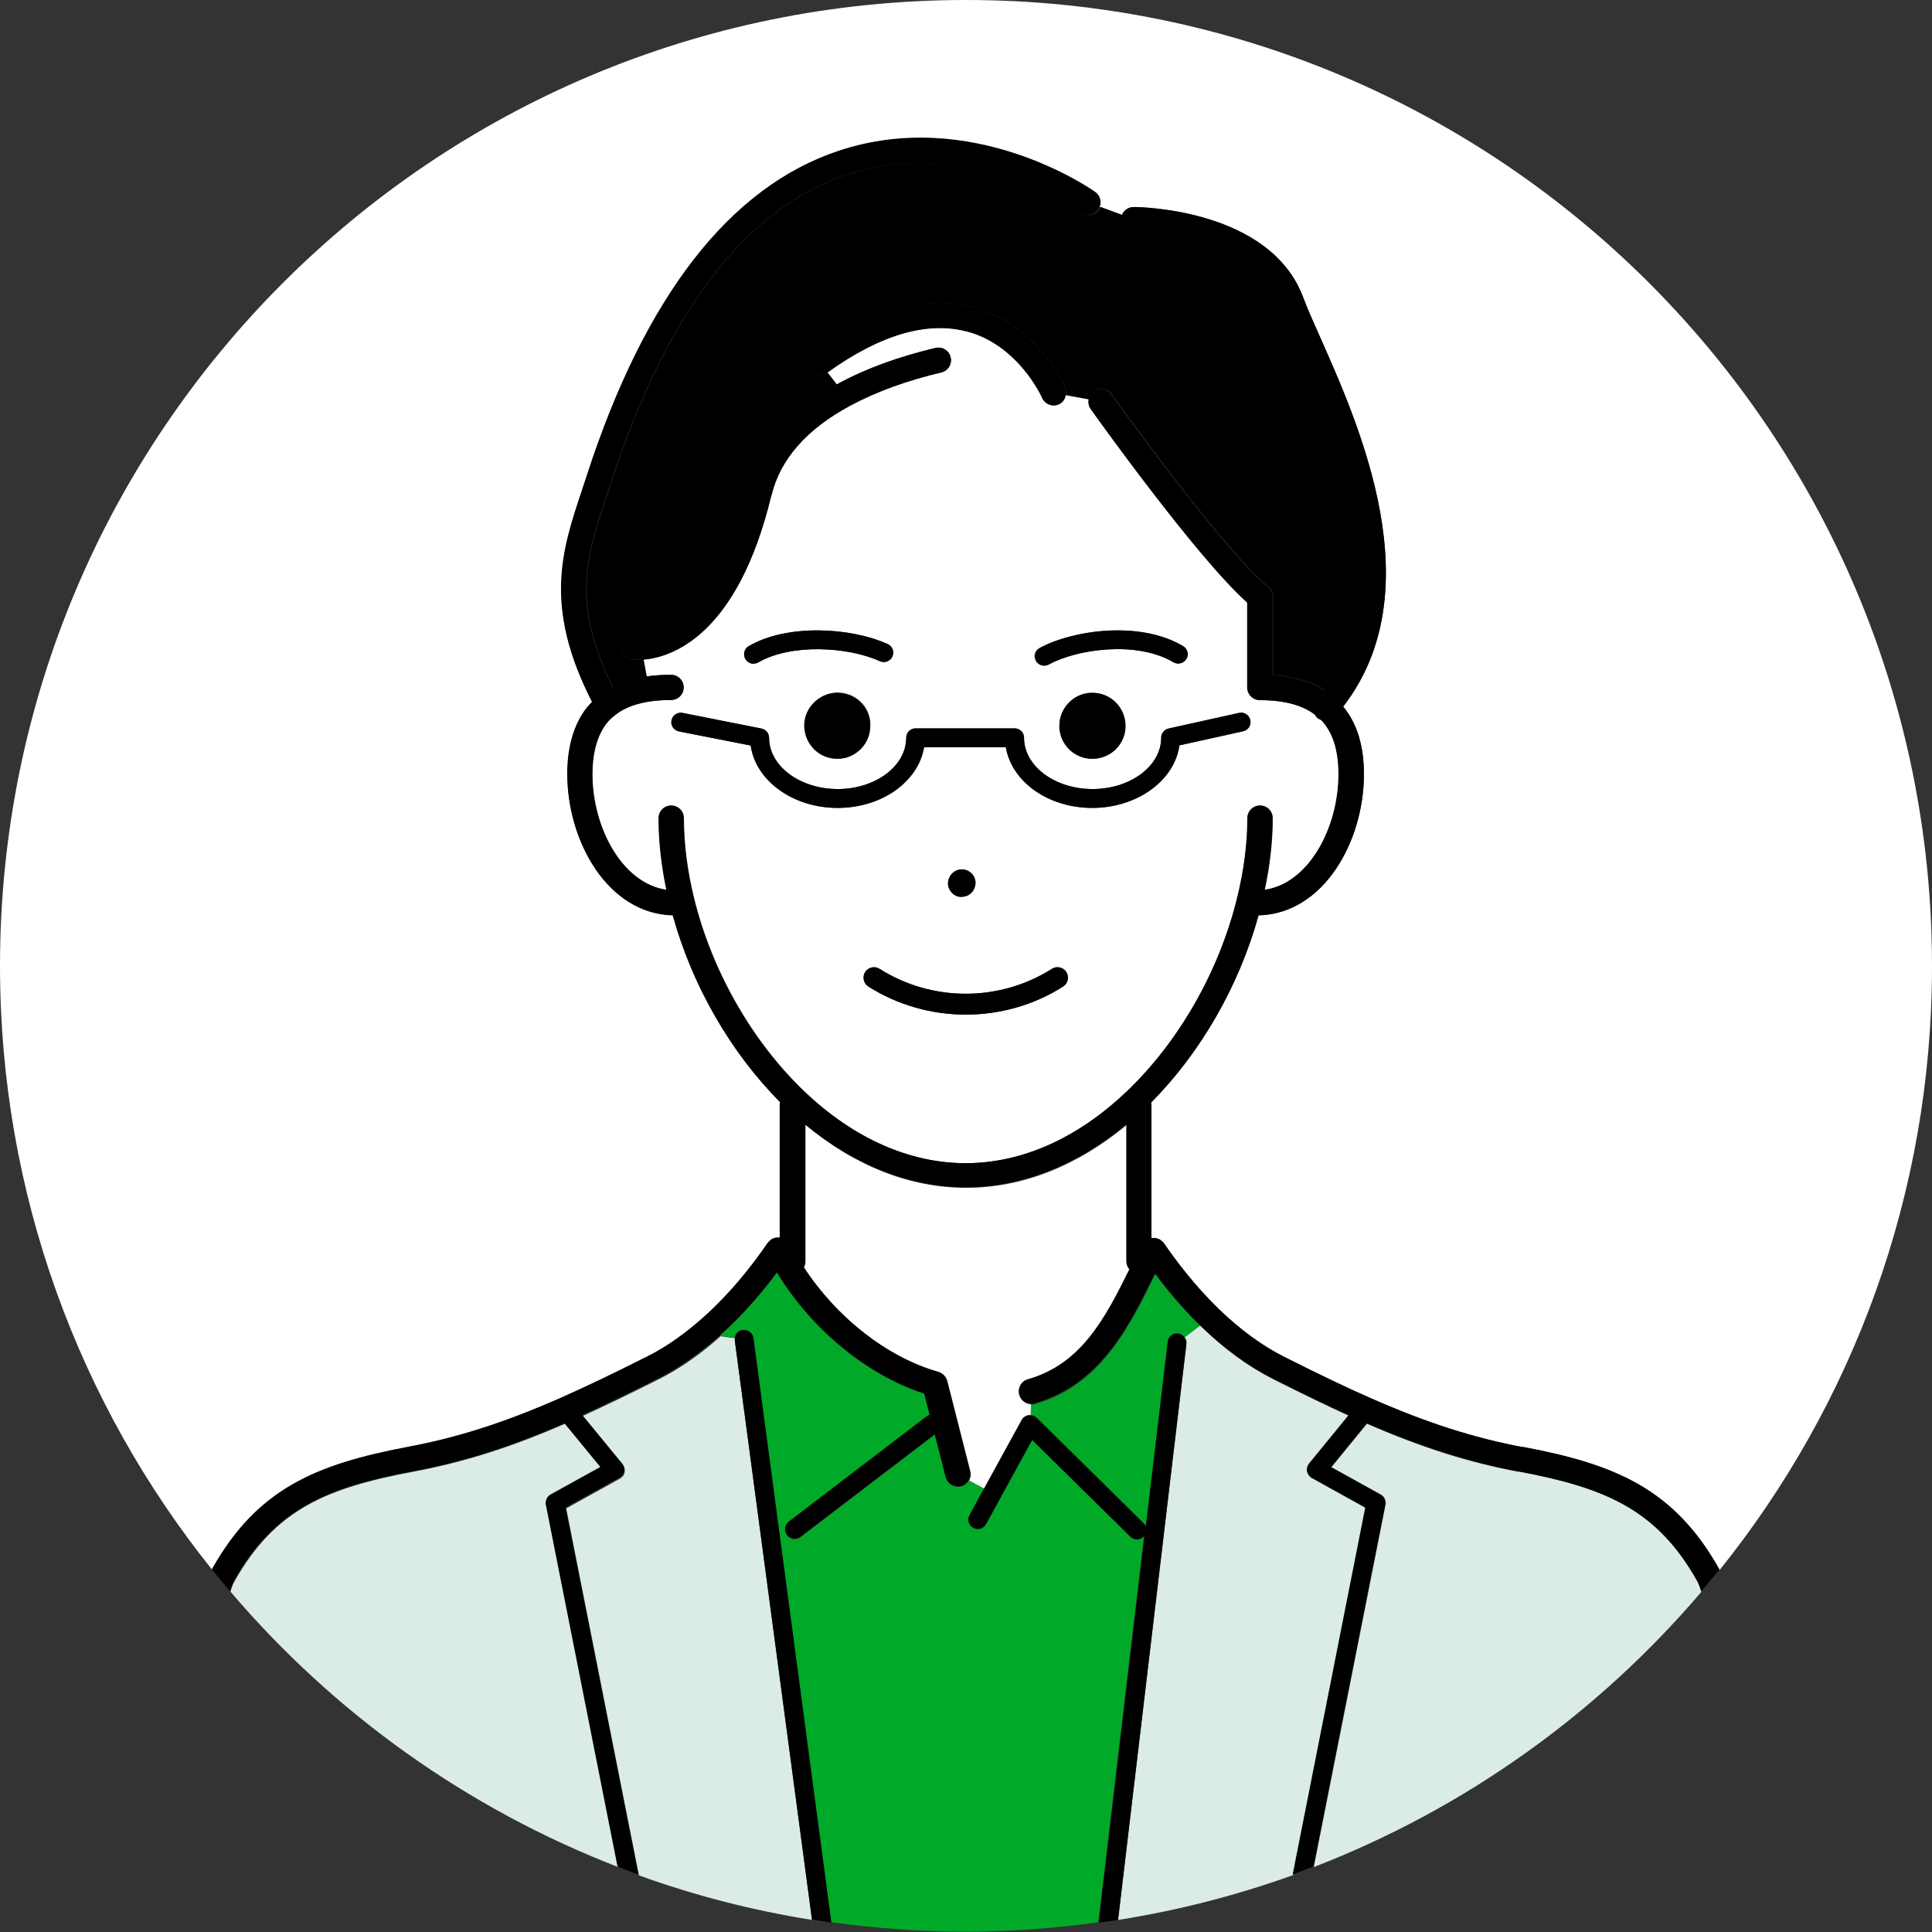 <?xml version="1.0" encoding="UTF-8"?>
<svg id="_レイヤー_2" data-name="レイヤー 2" xmlns="http://www.w3.org/2000/svg" viewBox="0 0 113.66 113.66">
  <rect x="0" y="0" width="113.66" height="113.66" fill="#333333" stroke="none"/>
  <defs>
    <style>
      .cls-1 {
        fill: #fff;
      }

      .cls-2 {
        fill: #dbebe6;
      }

      .cls-3 {
        stroke: #000;
      }

      .cls-3, .cls-4 {
        fill: none;
        stroke-linecap: round;
        stroke-linejoin: round;
      }

      .cls-5 {
        fill: #00aa28;
      }

      .cls-4 {
        stroke: #fff;
      }
    </style>
  </defs>
  <g id="_デザイン" data-name="デザイン">
    <g>
      <path class="cls-1" d="M56.83,0C25.44,0,0,25.44,0,56.83c0,13.45,4.68,25.79,12.48,35.52,0-.01.01-.02.02-.03,2.65-4.71,6.1-6.16,11.54-7.18,2.94-.55,5.7-1.44,8.97-2.88,1.44-.64,3-1.39,5.06-2.42.95-.48,1.92-1.12,2.87-1.92,1.9-1.59,3.36-3.48,4.25-4.79,0-.01.02-.01.03-.02.03-.04.07-.07.1-.1.04-.03.07-.07.11-.09.01,0,.02-.02.03-.02.03-.02.06-.02.1-.03.05-.02.09-.03.14-.04.05,0,.1,0,.15,0,.01,0,.03,0,.04,0v-7.87s.02-.07.02-.1c-2.92-2.93-5.18-6.87-6.32-11-3.83-.09-6.2-4.35-6.2-8.3,0-1.43.3-2.63.9-3.55.16-.25.35-.48.56-.69-2.87-5.59-1.77-8.91-.61-12.41.1-.3.2-.6.3-.91,3.42-10.54,8.41-16.97,14.82-19.1,7.84-2.6,14.79,2.22,15.09,2.42.28.2.37.55.25.86l1.3.48c.1-.28.36-.47.69-.48.33,0,8.05.09,9.99,5.35.22.59.57,1.39.98,2.3,2.34,5.25,6.63,14.92,1.36,21.74.8.97,1.22,2.3,1.22,3.98,0,3.95-2.37,8.21-6.2,8.3-1.14,4.14-3.41,8.08-6.32,11.01,0,.03.02.06.02.1v7.87s.05,0,.07,0c.05,0,.09,0,.13,0,.05,0,.1.02.15.04.03.01.06,0,.09.02.01,0,.02.02.03.02.04.02.08.06.12.09.04.03.08.06.11.1,0,.01.02.02.03.03.68,1,1.79,2.48,3.23,3.88,1.26,1.22,2.56,2.17,3.88,2.83,2.07,1.04,3.63,1.79,5.07,2.42,3.27,1.44,6.03,2.33,8.97,2.88,5.44,1.02,8.89,2.47,11.53,7.18,0,.01.01.02.02.04,7.81-9.73,12.49-22.08,12.49-35.53C113.66,25.44,88.22,0,56.83,0Z"/>
      <path class="cls-2" d="M89.35,86.59c-2.94-.55-5.71-1.43-8.93-2.83l-2.1,2.57,2.92,1.62c.21.12.32.36.27.59l-4.22,21.3c8.91-3.44,16.72-9.05,22.81-16.2-.09-.29-.17-.49-.23-.61-2.38-4.23-5.41-5.49-10.52-6.46Z"/>
      <path class="cls-2" d="M77.2,86.98c-.14-.08-.24-.22-.28-.38s.01-.33.12-.45l2.33-2.85c-1.27-.58-2.68-1.26-4.45-2.15-1.45-.73-2.88-1.77-4.24-3.09-.03-.03-.05-.05-.08-.08l-.91.69c.08.11.13.25.11.4l-4.02,33.88c3.55-.56,6.99-1.45,10.3-2.64l4.27-21.59-3.15-1.75Z"/>
      <path d="M63.6,12.5c-.07-.05-6.66-4.6-13.78-2.22-5.94,1.98-10.6,8.08-13.87,18.15-.1.31-.2.62-.3.92-1.1,3.28-2.04,6.14.41,11.06.57-.29,1.23-.5,2-.62l-.18-.98s-.06,0-.08,0c-.11.01-.21.01-.3.01-.18,0-.3-.02-.33-.02-.4-.06-.68-.44-.61-.84.06-.4.44-.68.84-.61,0,0,.03,0,.1,0,.05,0,.11,0,.19,0,1.02-.07,4.43-.9,6.27-8.55.61-2.52,2.39-4.6,5.29-6.18l-.55-.71s-.02.01-.02.02c-.33.24-.79.16-1.03-.17-.24-.33-.16-.79.17-1.03,3.52-2.53,6.73-3.41,9.54-2.63,3.7,1.03,5.25,4.57,5.32,4.72.06.14.06.28.03.42l1.37.25c.03-.18.13-.35.3-.47.33-.24.79-.16,1.03.17.07.09,6.52,9.13,9.22,11.33.17.14.27.35.27.57v4.62c1.22.08,2.23.38,3.04.88,4.64-6.15.6-15.24-1.59-20.18-.42-.94-.78-1.76-1.02-2.39-1.59-4.3-8.54-4.38-8.61-4.38-.41,0-.74-.33-.73-.74,0-.09.02-.17.05-.25l-1.3-.48c-.02.06-.04.12-.08.17-.23.33-.69.41-1.03.18Z"/>
      <path class="cls-1" d="M62.27,23.79c-.09.04-.19.06-.29.06-.29,0-.56-.17-.68-.45-.01-.03-1.36-3.06-4.37-3.89-2.35-.65-5.12.16-8.25,2.39l.55.71s.07-.04.11-.06c1.62-.87,3.53-1.57,5.69-2.08.4-.09.79.15.89.55s-.15.79-.55.89c-2,.47-3.84,1.14-5.33,1.94-2.58,1.38-4.15,3.16-4.66,5.29-1.99,8.26-5.85,9.52-7.51,9.67l.18.98s.01,0,.02,0c.45-.06.92-.09,1.42-.09.41,0,.74.33.74.74s-.33.74-.74.74c-.43,0-.84.03-1.21.08-.87.13-1.55.39-2.06.79-.29.21-.51.45-.69.74-.44.69-.67,1.62-.67,2.76,0,3.11,1.73,6.42,4.36,6.8-.3-1.44-.46-2.86-.46-4.22,0-.41.33-.74.74-.74s.74.33.74.74c0,1.51.2,3.09.6,4.72,1.06,4.3,3.43,8.44,6.5,11.37,2.9,2.76,6.18,4.21,9.48,4.21s6.58-1.46,9.47-4.21c3.07-2.92,5.44-7.06,6.5-11.37.41-1.61.61-3.2.61-4.72,0-.41.33-.74.74-.74s.74.33.74.74c0,1.37-.16,2.78-.47,4.22,2.62-.38,4.35-3.69,4.35-6.79,0-1.44-.34-2.49-1.02-3.2-.1-.04-.19-.09-.27-.17-.04-.04-.06-.09-.09-.14-.74-.57-1.82-.86-3.24-.86-.41,0-.74-.33-.74-.74v-5c-2.97-2.63-8.96-11.02-9.22-11.39-.12-.17-.16-.37-.12-.56l-1.37-.25c-.04.24-.19.45-.42.55ZM44.05,38.01c2.28-1.32,6.02-1.09,8.17-.12.28.13.4.45.28.73-.13.28-.45.4-.73.28-1.91-.87-5.24-1.05-7.16.07-.09.05-.18.07-.28.07-.19,0-.38-.1-.48-.28-.15-.26-.06-.6.2-.76ZM51.2,42.63c.02.52-.16,1.02-.52,1.39-.37.39-.85.6-1.35.6h-.07c-1.04,0-1.9-.82-1.93-1.91-.02-1.04.82-1.93,1.91-1.97h.03c1.07,0,1.93.83,1.94,1.88ZM62.54,58.04c-1.73,1.1-3.73,1.65-5.72,1.65s-3.99-.55-5.73-1.65c-.29-.18-.38-.57-.19-.86.18-.28.57-.37.85-.18,3.08,1.95,7.05,1.95,10.13,0,.28-.18.67-.1.85.18.18.29.1.68-.19.86ZM55.77,52c0-.47.34-.83.77-.86.45-.02.82.32.85.76,0,.48-.36.85-.8.85-.02,0-.03,0-.05,0-.39,0-.74-.32-.77-.76ZM72.9,41.94c.3-.07.59.12.66.42.07.3-.12.59-.42.66l-3.75.83c-.28,2.07-2.47,3.68-5.12,3.68s-4.75-1.56-5.09-3.57h-4.81c-.34,2.02-2.49,3.57-5.09,3.57s-4.83-1.61-5.11-3.67l-4.22-.83c-.3-.06-.5-.35-.44-.65.06-.3.35-.5.65-.44l4.64.92c.26.05.45.28.45.54,0,1.67,1.81,3.02,4.04,3.02s4.03-1.36,4.03-3.02c0-.31.25-.55.55-.55h5.83c.31,0,.55.25.55.55,0,1.67,1.81,3.02,4.03,3.02s4.04-1.36,4.04-3.02c0-.26.18-.48.43-.54l4.15-.92ZM62.32,42.73c-.02-1.06.83-1.95,1.88-1.97h.06c1.05,0,1.91.82,1.94,1.9.02,1.07-.81,1.94-1.89,1.98h-.06c-1.05,0-1.91-.82-1.94-1.91ZM69.59,38.01c.26.16.35.5.19.76-.16.26-.5.35-.76.19-2.19-1.3-5.72-.75-7.33.13-.08.05-.18.07-.27.07-.2,0-.39-.1-.49-.29-.15-.27-.05-.61.22-.75,1.88-1.03,5.85-1.64,8.42-.11Z"/>
      <path class="cls-5" d="M60.98,83.41l6.3,6.21c.06.06.1.13.13.2l1.29-10.88c.04-.3.31-.52.61-.48.16.02.29.1.37.22l.91-.69c-1.06-1.04-1.94-2.11-2.62-3.02l-.04.07c-1.49,3.03-3.18,6.46-7.05,7.57-.07.02-.14.03-.2.03-.01,0-.02,0-.03,0l-.03.64c.13,0,.27.05.36.14Z"/>
      <path class="cls-5" d="M67.28,90.4c-.11.11-.25.16-.39.16s-.28-.05-.39-.16l-5.78-5.69-2.71,4.95c-.15.27-.48.37-.75.22-.27-.15-.37-.48-.22-.75l.85-1.56-.89-.48c-.09.17-.25.31-.46.36-.06.02-.12.02-.18.02-.33,0-.63-.22-.72-.56l-.64-2.51-7.91,6.04c-.1.08-.22.11-.34.11-.17,0-.33-.07-.44-.22-.18-.24-.14-.59.1-.78l8.13-6.21c.05-.04.11-.06.16-.08l-.32-1.26c-3.35-1.08-6.63-3.78-8.67-7.13-.84,1.14-1.97,2.48-3.35,3.71l.85.12c.03-.24.21-.44.47-.47.3-.03.58.17.62.48l4.58,34.37c2.59.36,5.23.56,7.92.56s5.26-.2,7.81-.55l2.7-22.81s-.04.07-.06.1Z"/>
      <path class="cls-1" d="M60.11,83.54c.08-.15.23-.26.41-.28.04,0,.07,0,.11,0l.03-.64c-.31-.02-.59-.22-.67-.53-.11-.39.12-.8.51-.91,3.13-.89,4.54-3.57,5.97-6.47-.11-.13-.18-.29-.18-.47v-8.06c-2.92,2.42-6.16,3.7-9.45,3.7s-6.54-1.28-9.45-3.7v8.06c0,.12-.03.23-.09.33,1.95,2.98,4.93,5.32,7.93,6.17.25.07.45.27.51.53l1.35,5.3c.05.19.01.37-.07.53l.89.48,2.21-4.03Z"/>
      <path class="cls-1" d="M64.28,43.4c.39-.02.71-.33.7-.72,0-.14-.06-.27-.13-.38-.03-.05-.05-.08-.09-.1-.12-.13-.29-.2-.49-.2h-.03c-.39,0-.69.33-.68.72,0,.29.18.53.43.63.05.03.12.04.18.05.03,0,.06,0,.09,0h0Z"/>
      <path class="cls-3" d="M64.75,42.19s.06.05.09.1"/>
      <path class="cls-4" d="M64.17,43.39c-.06,0-.13-.02-.18-.05"/>
      <path d="M61.88,57c-3.08,1.95-7.05,1.95-10.13,0-.28-.18-.67-.1-.85.18-.18.29-.1.68.19.86,1.74,1.1,3.73,1.65,5.73,1.65s3.99-.55,5.72-1.65c.29-.18.38-.57.19-.86-.18-.28-.57-.37-.85-.18Z"/>
      <path class="cls-1" d="M49.24,41.99c-.39,0-.7.33-.69.72.02.38.32.69.7.69h.03c.39,0,.7-.33.68-.72,0-.38-.31-.68-.71-.68h0Z"/>
      <path class="cls-2" d="M43.24,78.73l-.85-.12c-.16.14-.32.29-.49.43-1.04.87-2.1,1.58-3.16,2.11-1.76.89-3.17,1.56-4.45,2.15l2.34,2.85c.1.13.15.29.12.46s-.13.3-.28.38l-3.16,1.75,4.28,21.59c3.26,1.18,6.67,2.06,10.18,2.62l-4.54-34.06c0-.05,0-.1.01-.15Z"/>
      <path class="cls-2" d="M32.42,87.95l2.93-1.62-2.11-2.57c-3.21,1.4-5.98,2.27-8.92,2.82-5.12.96-8.15,2.23-10.53,6.46-.07.12-.15.31-.23.6,6.09,7.15,13.91,12.76,22.81,16.2l-4.22-21.3c-.05-.24.06-.48.28-.59Z"/>
      <path d="M56.59,52.76c.44,0,.8-.36.8-.85-.03-.45-.4-.78-.85-.76-.43.03-.77.39-.77.86.03.43.38.76.77.76.02,0,.03,0,.05,0Z"/>
      <path d="M60.95,38.87c.1.18.29.29.49.29.09,0,.18-.02.27-.07,1.6-.88,5.14-1.43,7.33-.13.26.15.6.07.76-.19.16-.26.07-.6-.19-.76-2.57-1.53-6.54-.92-8.42.11-.27.15-.37.48-.22.75Z"/>
      <path d="M44.33,39.04c.09,0,.19-.02.28-.07,1.92-1.11,5.25-.93,7.16-.07.28.13.61,0,.73-.28.13-.28,0-.61-.28-.73-2.15-.98-5.89-1.21-8.17.12-.27.15-.35.49-.2.76.1.18.29.28.48.28Z"/>
      <path d="M69.68,78.67c-.09-.12-.22-.2-.37-.22-.3-.04-.58.18-.61.48l-1.29,10.88c-.03-.07-.07-.14-.13-.2l-6.3-6.21c-.1-.1-.23-.14-.36-.14-.04,0-.07-.01-.11,0-.17.02-.32.13-.41.28l-2.21,4.03-.85,1.56c-.15.27-.05.6.22.75.27.15.6.05.75-.22l2.71-4.95,5.78,5.69c.11.11.25.16.39.16s.29-.05.39-.16c.03-.03.04-.07.06-.1l-2.7,22.81c.38-.05.76-.1,1.13-.16l4.02-33.88c.02-.15-.03-.29-.11-.4Z"/>
      <path d="M89.62,85.14c-2.94-.55-5.7-1.44-8.97-2.88-1.44-.63-3-1.38-5.07-2.42-1.32-.66-2.62-1.62-3.88-2.83-1.44-1.4-2.55-2.88-3.23-3.88,0-.01-.02-.02-.03-.03-.03-.04-.07-.07-.11-.1-.04-.03-.07-.07-.12-.09-.01,0-.02-.02-.03-.02-.03-.01-.06-.01-.09-.02-.05-.02-.1-.03-.15-.04-.05,0-.09,0-.13,0-.02,0-.05,0-.07,0v-7.87s-.02-.07-.02-.1c2.91-2.92,5.18-6.87,6.32-11.01,3.83-.09,6.2-4.35,6.2-8.3,0-1.68-.41-3.01-1.22-3.98,5.27-6.83.97-16.49-1.36-21.74-.41-.92-.76-1.71-.98-2.3-1.94-5.26-9.67-5.35-9.99-5.35-.33.01-.59.21-.69.48-.03.08-.05.16-.05.25,0,.41.33.74.73.74.07,0,7.03.09,8.61,4.38.24.64.6,1.45,1.02,2.39,2.2,4.94,6.23,14.03,1.59,20.18-.8-.5-1.81-.79-3.03-.88v-4.62c0-.22-.11-.43-.28-.57-2.7-2.2-9.15-11.24-9.22-11.33-.24-.33-.7-.41-1.03-.17-.16.12-.26.29-.3.47-.03.19,0,.39.12.56.26.37,6.25,8.76,9.21,11.39v5c0,.41.34.74.75.74,1.43,0,2.51.3,3.24.86.03.05.05.1.09.14.08.08.17.13.27.17.68.71,1.02,1.76,1.02,3.2,0,3.11-1.73,6.42-4.35,6.79.3-1.43.47-2.85.47-4.22,0-.41-.33-.74-.74-.74s-.74.33-.74.74c0,1.52-.21,3.1-.61,4.72-1.06,4.31-3.43,8.45-6.5,11.37-2.9,2.76-6.17,4.21-9.47,4.21s-6.58-1.46-9.48-4.21c-3.08-2.93-5.45-7.07-6.5-11.37-.4-1.62-.6-3.21-.6-4.72,0-.41-.33-.74-.74-.74s-.74.33-.74.74c0,1.36.16,2.78.46,4.22-2.62-.38-4.36-3.69-4.36-6.8,0-1.15.22-2.07.67-2.76.18-.28.4-.52.69-.74.51-.4,1.19-.66,2.06-.79.37-.05.78-.08,1.21-.08.41,0,.74-.33.74-.74s-.33-.74-.74-.74c-.5,0-.97.03-1.42.09,0,0-.01,0-.02,0-.77.12-1.43.33-2,.62-2.45-4.92-1.51-7.78-.41-11.06.1-.3.2-.61.3-.92,3.27-10.06,7.94-16.17,13.87-18.15,7.12-2.38,13.72,2.18,13.78,2.22.33.23.79.16,1.03-.18.04-.05.05-.11.08-.17.11-.31.03-.66-.25-.86-.29-.21-7.25-5.03-15.09-2.42-6.41,2.13-11.4,8.56-14.82,19.1-.1.31-.2.61-.3.91-1.17,3.5-2.26,6.81.61,12.41-.21.21-.41.44-.56.69-.59.92-.9,2.12-.9,3.55,0,3.95,2.37,8.21,6.2,8.3,1.14,4.13,3.4,8.07,6.32,11,0,.03-.02.06-.02.1v7.87s-.03,0-.04,0c-.05,0-.1,0-.15,0-.05,0-.1.02-.14.04-.03.01-.07.01-.1.03-.01,0-.02.02-.03.02-.04.02-.08.06-.11.09-.04.03-.08.06-.1.1,0,0-.02.01-.03.02-.89,1.31-2.35,3.2-4.25,4.79-.95.8-1.92,1.45-2.87,1.92-2.06,1.04-3.62,1.78-5.06,2.42-3.27,1.44-6.03,2.33-8.97,2.88-5.44,1.03-8.89,2.47-11.54,7.18,0,.01-.01.02-.02.03.35.44.71.87,1.07,1.29.09-.29.17-.48.23-.6,2.38-4.23,5.41-5.49,10.53-6.46,2.94-.55,5.71-1.43,8.92-2.82l2.11,2.57-2.93,1.62c-.21.12-.32.36-.28.59l4.22,21.3c.41.16.81.32,1.22.46l-4.28-21.59,3.16-1.75c.14-.08.24-.22.28-.38s-.01-.33-.12-.46l-2.34-2.85c1.28-.58,2.68-1.26,4.45-2.15,1.06-.53,2.12-1.24,3.16-2.11.17-.14.33-.29.49-.43,1.38-1.23,2.51-2.57,3.35-3.71,2.03,3.35,5.31,6.05,8.67,7.13l.32,1.26c-.06.02-.11.04-.16.08l-8.13,6.21c-.24.18-.29.53-.1.78.11.14.27.22.44.22.12,0,.24-.04.34-.11l7.91-6.04.64,2.51c.09.33.39.56.72.56.06,0,.12,0,.18-.02.21-.05.37-.19.46-.36.09-.16.12-.34.07-.53l-1.35-5.3c-.07-.25-.26-.46-.51-.53-3-.85-5.99-3.19-7.93-6.17.05-.1.09-.21.09-.33v-8.06c2.92,2.42,6.16,3.7,9.45,3.7s6.53-1.28,9.45-3.7v8.06c0,.18.07.34.18.47-1.43,2.9-2.84,5.58-5.97,6.47-.39.11-.62.52-.51.91.09.31.37.52.67.53.01,0,.02,0,.03,0,.07,0,.13,0,.2-.03,3.87-1.1,5.56-4.54,7.05-7.57l.04-.07c.68.91,1.56,1.98,2.62,3.02.03.03.05.05.08.08,1.36,1.32,2.79,2.36,4.24,3.09,1.77.89,3.18,1.57,4.45,2.15l-2.33,2.85c-.1.13-.15.29-.12.45s.13.3.28.38l3.15,1.75-4.27,21.59c.41-.15.81-.31,1.22-.46l4.22-21.3c.05-.24-.06-.48-.27-.59l-2.92-1.62,2.1-2.57c3.22,1.4,5.99,2.28,8.93,2.83,5.11.96,8.14,2.23,10.52,6.46.07.12.15.32.23.61.36-.43.72-.86,1.07-1.29,0-.01-.01-.03-.02-.04-2.65-4.71-6.1-6.16-11.53-7.18Z"/>
      <path d="M44.33,78.73c-.04-.3-.32-.51-.62-.48-.25.03-.43.23-.47.47,0,.05-.02.1-.01.15l4.54,34.06c.38.06.76.11,1.14.17l-4.58-34.37Z"/>
      <path d="M68.31,43.4c0,1.67-1.81,3.02-4.04,3.02s-4.03-1.36-4.03-3.02c0-.31-.25-.55-.55-.55h-5.83c-.31,0-.55.25-.55.55,0,1.67-1.81,3.02-4.03,3.02s-4.04-1.36-4.04-3.02c0-.26-.19-.49-.45-.54l-4.64-.92c-.3-.06-.59.14-.65.44-.06.3.14.59.44.65l4.22.83c.29,2.06,2.47,3.67,5.11,3.67s4.75-1.56,5.09-3.57h4.81c.34,2.02,2.49,3.57,5.09,3.57s4.83-1.61,5.12-3.68l3.75-.83c.3-.07.49-.36.42-.66-.07-.3-.36-.49-.66-.42l-4.15.92c-.25.06-.43.28-.43.54Z"/>
      <path d="M45.39,29.14c.51-2.13,2.08-3.91,4.66-5.29,1.49-.8,3.33-1.47,5.33-1.94.4-.09.64-.49.55-.89s-.49-.64-.89-.55c-2.15.51-4.07,1.2-5.69,2.08-.04.02-.07.04-.11.06-2.9,1.58-4.69,3.66-5.29,6.18-1.84,7.65-5.25,8.48-6.27,8.55-.08,0-.14,0-.19,0-.07,0-.1,0-.1,0-.4-.07-.78.21-.84.61-.06.4.21.78.61.84.03,0,.15.02.33.02.09,0,.19,0,.3-.01.02,0,.05,0,.08,0,1.65-.14,5.52-1.4,7.51-9.67Z"/>
      <path d="M56.94,19.51c3.01.83,4.36,3.86,4.37,3.89.12.28.39.45.68.45.1,0,.2-.02.29-.06.24-.1.38-.31.42-.55.02-.14.02-.28-.03-.42-.06-.15-1.62-3.69-5.32-4.72-2.81-.79-6.02.1-9.54,2.63-.33.24-.41.7-.17,1.03.24.33.7.41,1.03.17,0,0,.02-.01.02-.02,3.12-2.24,5.9-3.04,8.25-2.39Z"/>
      <path d="M49.25,40.76h-.03c-1.08.04-1.93.93-1.91,1.97.04,1.08.89,1.91,1.93,1.91h.07c.5,0,.98-.22,1.35-.6.36-.38.54-.87.52-1.39-.02-1.05-.87-1.88-1.94-1.88Z"/>
      <path d="M64.27,40.76h-.06c-1.04.02-1.9.91-1.88,1.97.04,1.08.89,1.91,1.94,1.91h.06c1.08-.04,1.91-.91,1.89-1.98-.04-1.07-.89-1.9-1.94-1.9Z"/>
    </g>
  </g>
</svg>